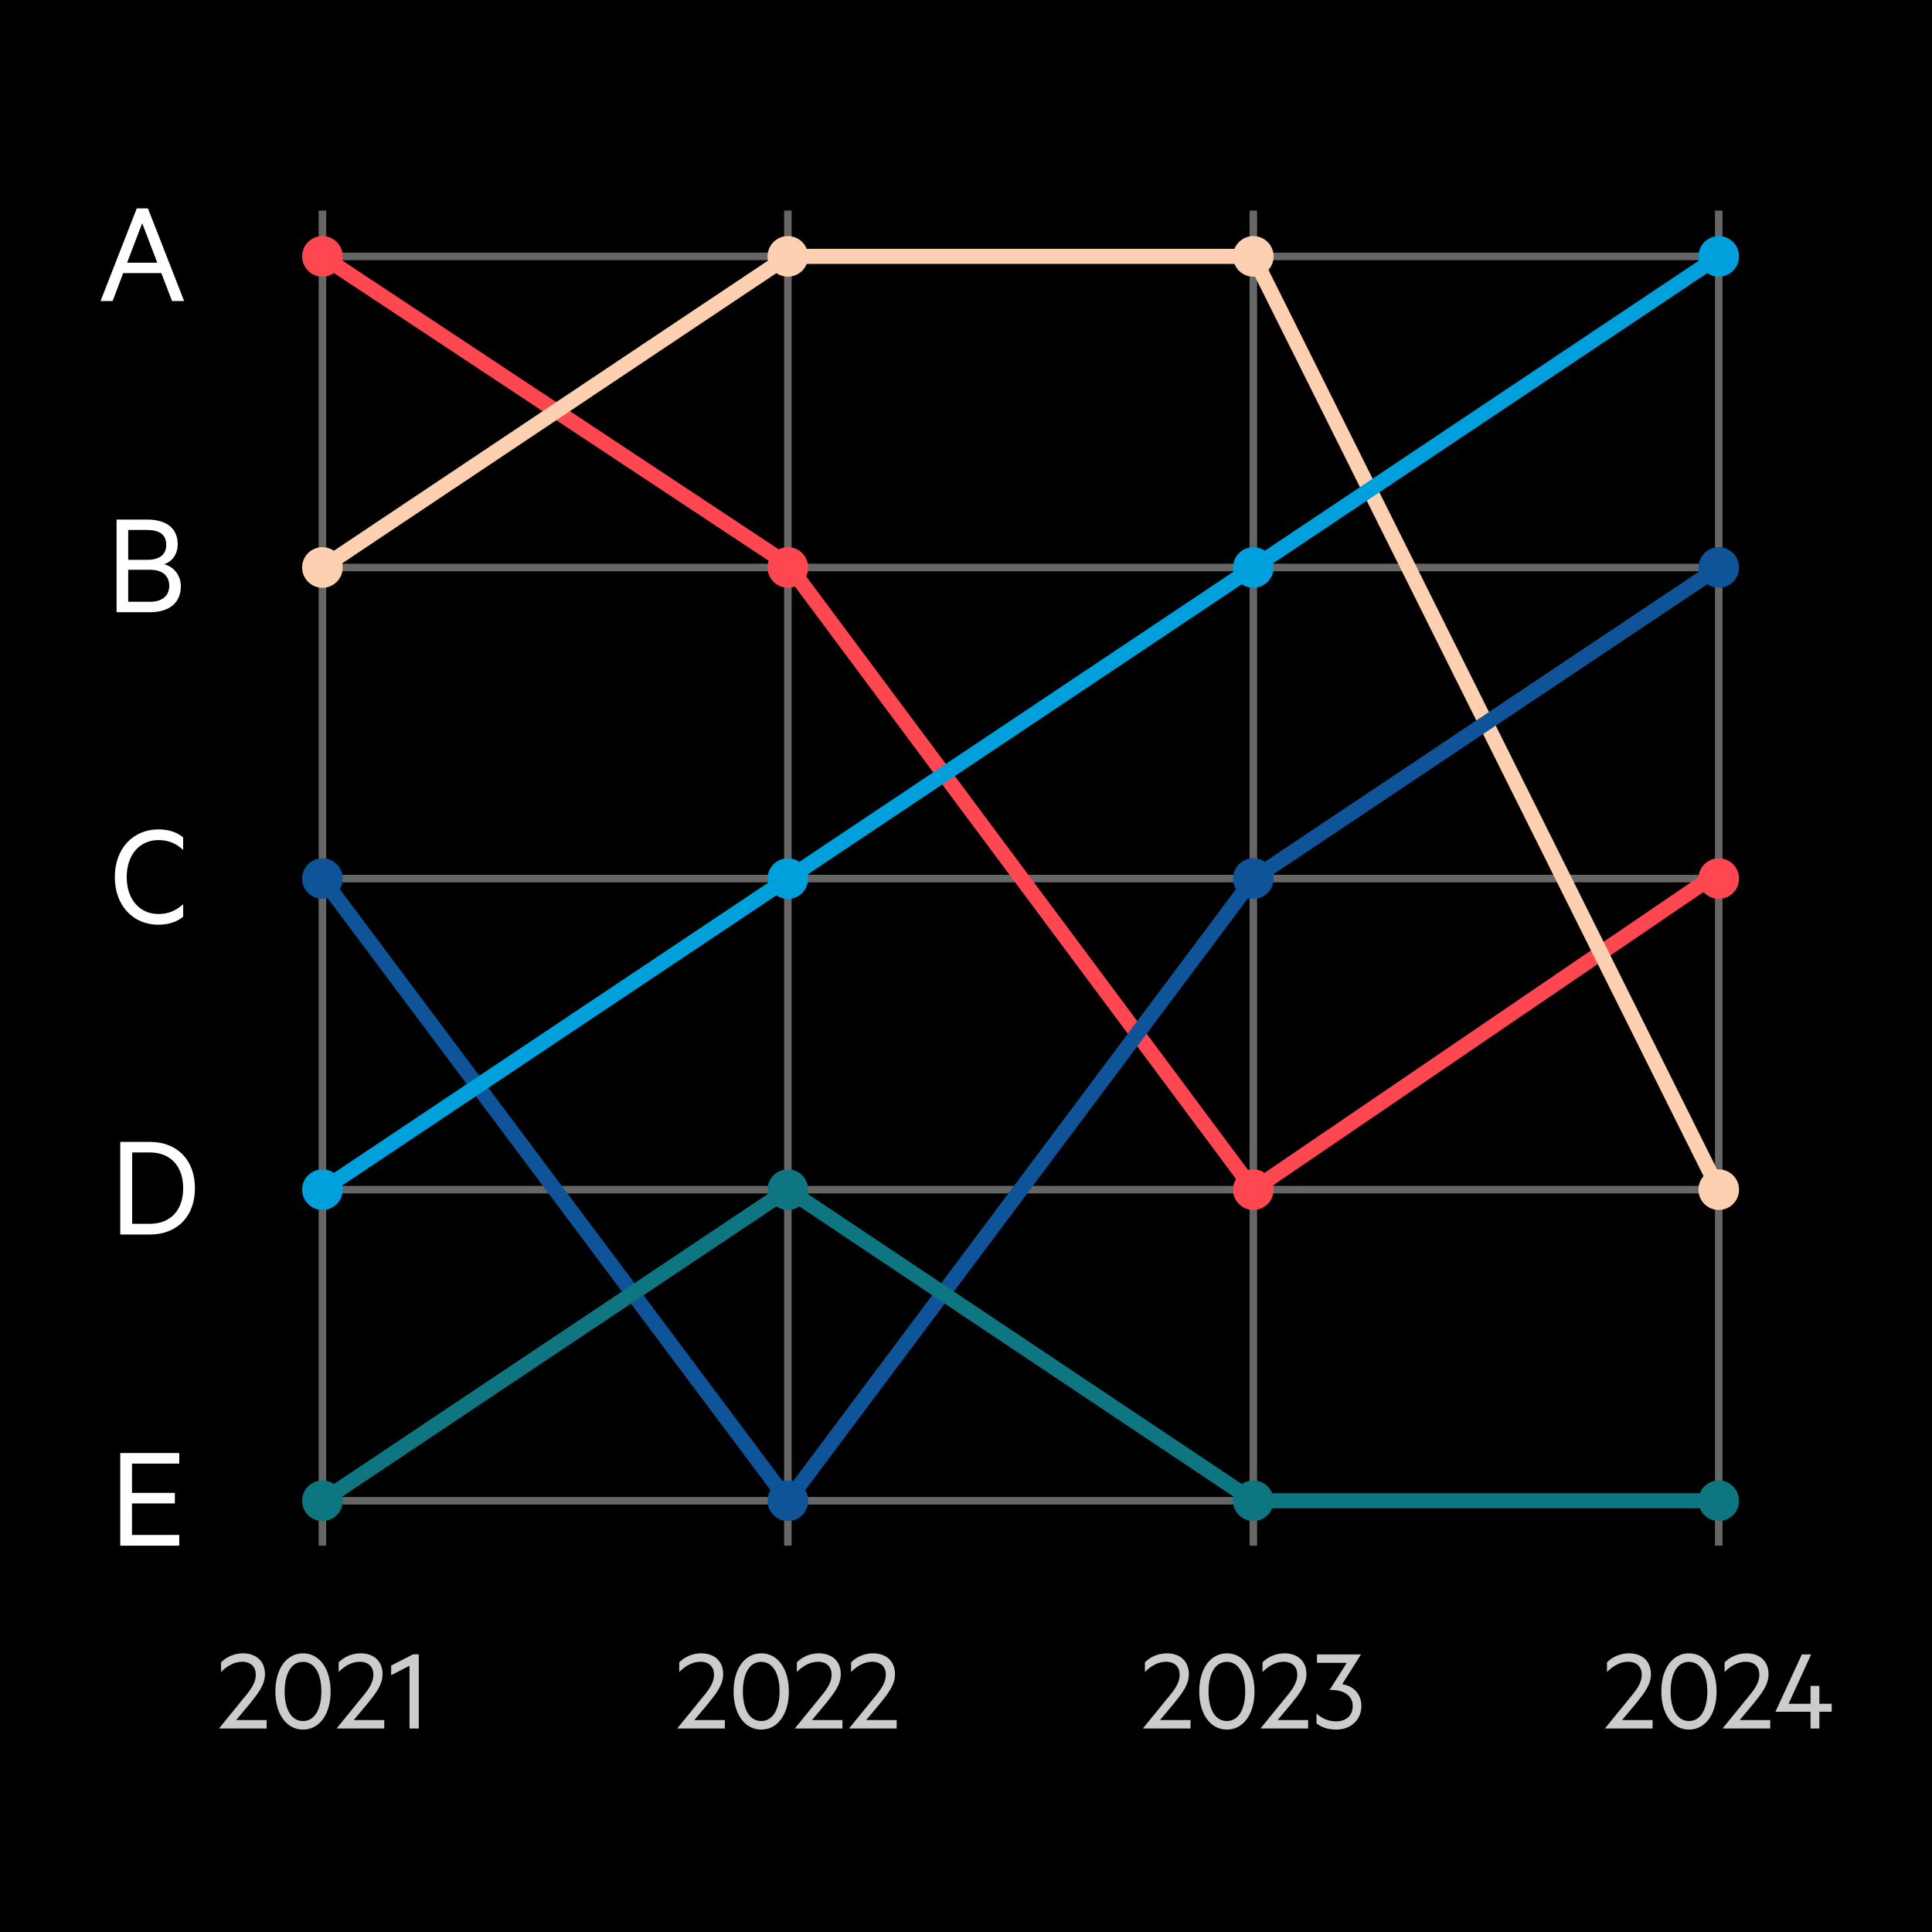 <svg xmlns="http://www.w3.org/2000/svg" viewBox="0.0 0.0 128.0 128.0" width="128" height="128">
  <defs>
    <style>
      .cls-1 {
        fill: #0d7680;
      }

      .cls-2 {
        stroke: #ff4751;
      }

      .cls-2, .cls-3, .cls-4, .cls-5, .cls-6, .cls-7 {
        fill: none;
        stroke-miterlimit: 10;
      }

      .cls-3 {
        stroke: #00a0dd;
      }

      .cls-4 {
        stroke: #0d7680;
      }

      .cls-8 {
        fill: #ccc;
      }

      .cls-9 {
        fill: #ff4751;
      }

      .cls-5 {
        stroke: #666;
        stroke-width: .5px;
      }

      .cls-6 {
        stroke: #0f5499;
      }

      .cls-10 {
        fill: #0f5499;
      }

      .cls-11 {
        fill: #fff;
      }

      .cls-12 {
        fill: #00a0dd;
      }

      .cls-7 {
        stroke: #fcd0b1;
      }

      .cls-13 {
        fill: #fcd0b1;
      }
    </style>
  </defs>
  <g id="Background">
    <rect y="0" width="128" height="128" />
  </g>
  <g id="Bump_Chart" data-name="Bump Chart">
    <g>
      <path class="cls-8" d="M109.489,113.959v.56h-3.134v-.032l1.503-1.847c.504-.607.911-1.079.911-1.695,0-.495-.312-.848-.903-.848-.567,0-1.056.328-1.399.68v-.64c.328-.344.864-.6,1.447-.6.904,0,1.464.536,1.464,1.384,0,.703-.464,1.287-1.008,1.959l-.903,1.079h2.022Z" />
      <path class="cls-8" d="M110.066,112.063c0-1.495.736-2.526,1.831-2.526,1.096,0,1.831,1.031,1.831,2.526,0,1.496-.735,2.527-1.831,2.527-1.095,0-1.831-1.031-1.831-2.527ZM110.683,112.063c0,1.144.416,1.959,1.215,1.959.792,0,1.216-.815,1.216-1.959,0-1.143-.424-1.959-1.216-1.959-.799,0-1.215.816-1.215,1.959Z" />
      <path class="cls-8" d="M117.281,113.959v.56h-3.134v-.032l1.503-1.847c.504-.607.911-1.079.911-1.695,0-.495-.312-.848-.903-.848-.567,0-1.056.328-1.399.68v-.64c.328-.344.864-.6,1.447-.6.903,0,1.464.536,1.464,1.384,0,.703-.464,1.287-1.008,1.959l-.903,1.079h2.022Z" />
      <path class="cls-8" d="M118.499,112.88h1.455v-1.184h.584v1.184h.815v.527h-.815v1.111h-.584v-1.111h-2.311v-.032l1.734-3.766h.616l-1.495,3.271Z" />
    </g>
    <g>
      <path class="cls-8" d="M78.876,113.959v.56h-3.134v-.032l1.503-1.847c.504-.607.911-1.079.911-1.695,0-.495-.312-.848-.903-.848-.567,0-1.056.328-1.399.68v-.64c.328-.344.864-.6,1.447-.6.904,0,1.464.536,1.464,1.384,0,.703-.464,1.287-1.008,1.959l-.903,1.079h2.022Z" />
      <path class="cls-8" d="M79.453,112.063c0-1.495.736-2.526,1.831-2.526,1.096,0,1.831,1.031,1.831,2.526,0,1.496-.735,2.527-1.831,2.527-1.095,0-1.831-1.031-1.831-2.527ZM80.069,112.063c0,1.144.416,1.959,1.215,1.959.792,0,1.216-.815,1.216-1.959,0-1.143-.424-1.959-1.216-1.959-.799,0-1.215.816-1.215,1.959Z" />
      <path class="cls-8" d="M86.668,113.959v.56h-3.134v-.032l1.503-1.847c.504-.607.911-1.079.911-1.695,0-.495-.312-.848-.903-.848-.567,0-1.056.328-1.399.68v-.64c.328-.344.864-.6,1.447-.6.903,0,1.464.536,1.464,1.384,0,.703-.464,1.287-1.008,1.959l-.903,1.079h2.022Z" />
      <path class="cls-8" d="M87.254,109.609h2.902v.023l-1.231,1.951c.728.104,1.271.64,1.271,1.439,0,.959-.751,1.567-1.639,1.567-.624,0-1.023-.168-1.336-.408v-.663c.353.344.816.527,1.296.527.64,0,1.104-.36,1.104-1.016,0-.728-.656-1.096-1.52-1.063v-.023l1.127-1.775h-1.975v-.56Z" />
    </g>
    <g>
      <path class="cls-8" d="M48.024,113.959v.56h-3.134v-.032l1.503-1.847c.504-.607.911-1.079.911-1.695,0-.495-.312-.848-.903-.848-.567,0-1.056.328-1.399.68v-.64c.328-.344.864-.6,1.447-.6.904,0,1.464.536,1.464,1.384,0,.703-.464,1.287-1.008,1.959l-.903,1.079h2.022Z" />
      <path class="cls-8" d="M48.602,112.063c0-1.495.736-2.526,1.831-2.526,1.096,0,1.831,1.031,1.831,2.526,0,1.496-.735,2.527-1.831,2.527-1.095,0-1.831-1.031-1.831-2.527ZM49.218,112.063c0,1.144.416,1.959,1.215,1.959.792,0,1.216-.815,1.216-1.959,0-1.143-.424-1.959-1.216-1.959-.799,0-1.215.816-1.215,1.959Z" />
      <path class="cls-8" d="M55.816,113.959v.56h-3.134v-.032l1.503-1.847c.504-.607.911-1.079.911-1.695,0-.495-.312-.848-.903-.848-.567,0-1.056.328-1.399.68v-.64c.328-.344.864-.6,1.447-.6.903,0,1.464.536,1.464,1.384,0,.703-.464,1.287-1.008,1.959l-.903,1.079h2.022Z" />
      <path class="cls-8" d="M59.408,113.959v.56h-3.134v-.032l1.503-1.847c.504-.607.911-1.079.911-1.695,0-.495-.312-.848-.903-.848-.567,0-1.056.328-1.399.68v-.64c.328-.344.864-.6,1.447-.6.903,0,1.464.536,1.464,1.384,0,.703-.464,1.287-1.008,1.959l-.903,1.079h2.022Z" />
    </g>
    <g>
      <path class="cls-8" d="M17.666,113.959v.56h-3.134v-.032l1.503-1.847c.504-.607.911-1.079.911-1.695,0-.495-.312-.848-.903-.848-.567,0-1.056.328-1.399.68v-.64c.328-.344.864-.6,1.447-.6.903,0,1.464.536,1.464,1.384,0,.703-.464,1.287-1.008,1.959l-.903,1.079h2.022Z" />
      <path class="cls-8" d="M18.244,112.063c0-1.495.735-2.526,1.83-2.526,1.096,0,1.831,1.031,1.831,2.526,0,1.496-.735,2.527-1.831,2.527-1.095,0-1.83-1.031-1.83-2.527ZM18.859,112.063c0,1.144.416,1.959,1.215,1.959.792,0,1.216-.815,1.216-1.959,0-1.143-.424-1.959-1.216-1.959-.799,0-1.215.816-1.215,1.959Z" />
      <path class="cls-8" d="M25.458,113.959v.56h-3.134v-.032l1.503-1.847c.504-.607.911-1.079.911-1.695,0-.495-.312-.848-.903-.848-.567,0-1.056.328-1.399.68v-.64c.328-.344.864-.6,1.447-.6.904,0,1.464.536,1.464,1.384,0,.703-.464,1.287-1.008,1.959l-.903,1.079h2.022Z" />
      <path class="cls-8" d="M27.747,114.519h-.616v-4.158l-1.215.624v-.64l1.455-.743h.376v4.917Z" />
    </g>
    <line class="cls-5" x1="113.871" y1="102.406" x2="113.871" y2="13.95" />
    <line class="cls-5" x1="83.035" y1="102.406" x2="83.035" y2="13.95" />
    <line class="cls-5" x1="52.198" y1="102.406" x2="52.198" y2="13.95" />
    <line class="cls-5" x1="21.361" y1="102.406" x2="21.361" y2="13.95" />
    <path class="cls-11" d="M9.801,13.807l2.398,6.137h-.8l-.71-1.849h-2.528l-.699,1.849h-.8l2.398-6.137h.74ZM8.421,17.405h1.999l-.999-2.619-1,2.619Z" />
    <path class="cls-11" d="M11.982,38.83c0,1.119-.779,1.729-2.039,1.729h-2.219v-6.137h2.019c1.27,0,2.029.57,2.029,1.629,0,.729-.42,1.179-.899,1.329.659.17,1.109.76,1.109,1.449ZM9.743,37.09c.82,0,1.27-.33,1.27-1,0-.669-.449-.979-1.27-.979h-1.249v1.979h1.249ZM8.494,39.869h1.449c.83,0,1.27-.42,1.27-1.06,0-.649-.439-1.06-1.27-1.06h-1.449v2.119Z" />
    <path class="cls-11" d="M7.967,75.653h1.969c1.799,0,2.979,1.199,2.979,3.068s-1.18,3.068-2.979,3.068h-1.969v-6.137ZM9.926,81.08c1.39,0,2.209-.919,2.209-2.358s-.819-2.369-2.209-2.369h-1.169v4.728h1.169Z" />
    <path class="cls-11" d="M10.485,54.948c.71,0,1.249.2,1.649.53v.83c-.5-.46-1.01-.65-1.64-.65-1.239,0-2.099.97-2.099,2.449s.859,2.449,2.099,2.449c.63,0,1.14-.2,1.64-.65v.83c-.4.33-.939.53-1.649.53-1.639,0-2.878-1.239-2.878-3.158s1.239-3.158,2.878-3.158Z" />
    <path class="cls-11" d="M11.875,96.269v.699h-3.129v1.939h2.839v.699h-2.839v2.089h3.129v.71h-3.908v-6.137h3.908Z" />
    <line class="cls-5" x1="21.361" y1="16.986" x2="113.871" y2="16.986" />
    <line class="cls-5" x1="21.361" y1="37.597" x2="113.871" y2="37.597" />
    <line class="cls-5" x1="113.871" y1="58.208" x2="21.361" y2="58.208" />
    <line class="cls-5" x1="21.361" y1="78.818" x2="113.871" y2="78.818" />
    <line class="cls-5" x1="21.361" y1="99.429" x2="113.871" y2="99.429" />
    <polyline class="cls-2" points="21.361 16.986 52.198 37.395 83.035 78.818 113.871 57.804" />
    <polyline class="cls-7" points="21.361 37.597 52.198 16.986 83.035 16.986 113.871 78.818" />
    <circle class="cls-9" cx="21.361" cy="16.986" r="1.345" />
    <circle class="cls-13" cx="21.361" cy="37.597" r="1.345" />
    <circle class="cls-10" cx="21.361" cy="58.208" r="1.345" />
    <circle class="cls-12" cx="21.361" cy="78.818" r="1.345" />
    <circle class="cls-1" cx="21.361" cy="99.429" r="1.345" />
    <circle class="cls-13" cx="52.198" cy="16.986" r="1.345" />
    <circle class="cls-9" cx="52.198" cy="37.597" r="1.345" />
    <circle class="cls-12" cx="52.198" cy="58.208" r="1.345" />
    <circle class="cls-1" cx="52.198" cy="78.818" r="1.345" />
    <circle class="cls-10" cx="52.198" cy="99.429" r="1.345" />
    <circle class="cls-13" cx="83.035" cy="16.986" r="1.345" />
    <circle class="cls-12" cx="83.035" cy="37.597" r="1.345" />
    <circle class="cls-10" cx="83.035" cy="58.208" r="1.345" />
    <circle class="cls-9" cx="83.035" cy="78.818" r="1.345" />
    <circle class="cls-1" cx="83.035" cy="99.429" r="1.345" />
    <circle class="cls-12" cx="113.871" cy="16.986" r="1.345" />
    <circle class="cls-10" cx="113.871" cy="37.597" r="1.345" />
    <circle class="cls-9" cx="113.871" cy="58.208" r="1.345" />
    <circle class="cls-13" cx="113.871" cy="78.818" r="1.345" />
    <circle class="cls-1" cx="113.871" cy="99.429" r="1.345" />
    <polyline class="cls-6" points="21.361 58.208 52.198 99.429 83.035 58.208 113.871 37.597" />
    <polyline class="cls-3" points="21.361 78.818 52.198 58.208 83.035 37.597 113.871 16.986" />
    <polyline class="cls-4" points="21.361 99.429 52.198 78.818 83.035 99.429 113.871 99.429" />
  </g>
</svg>